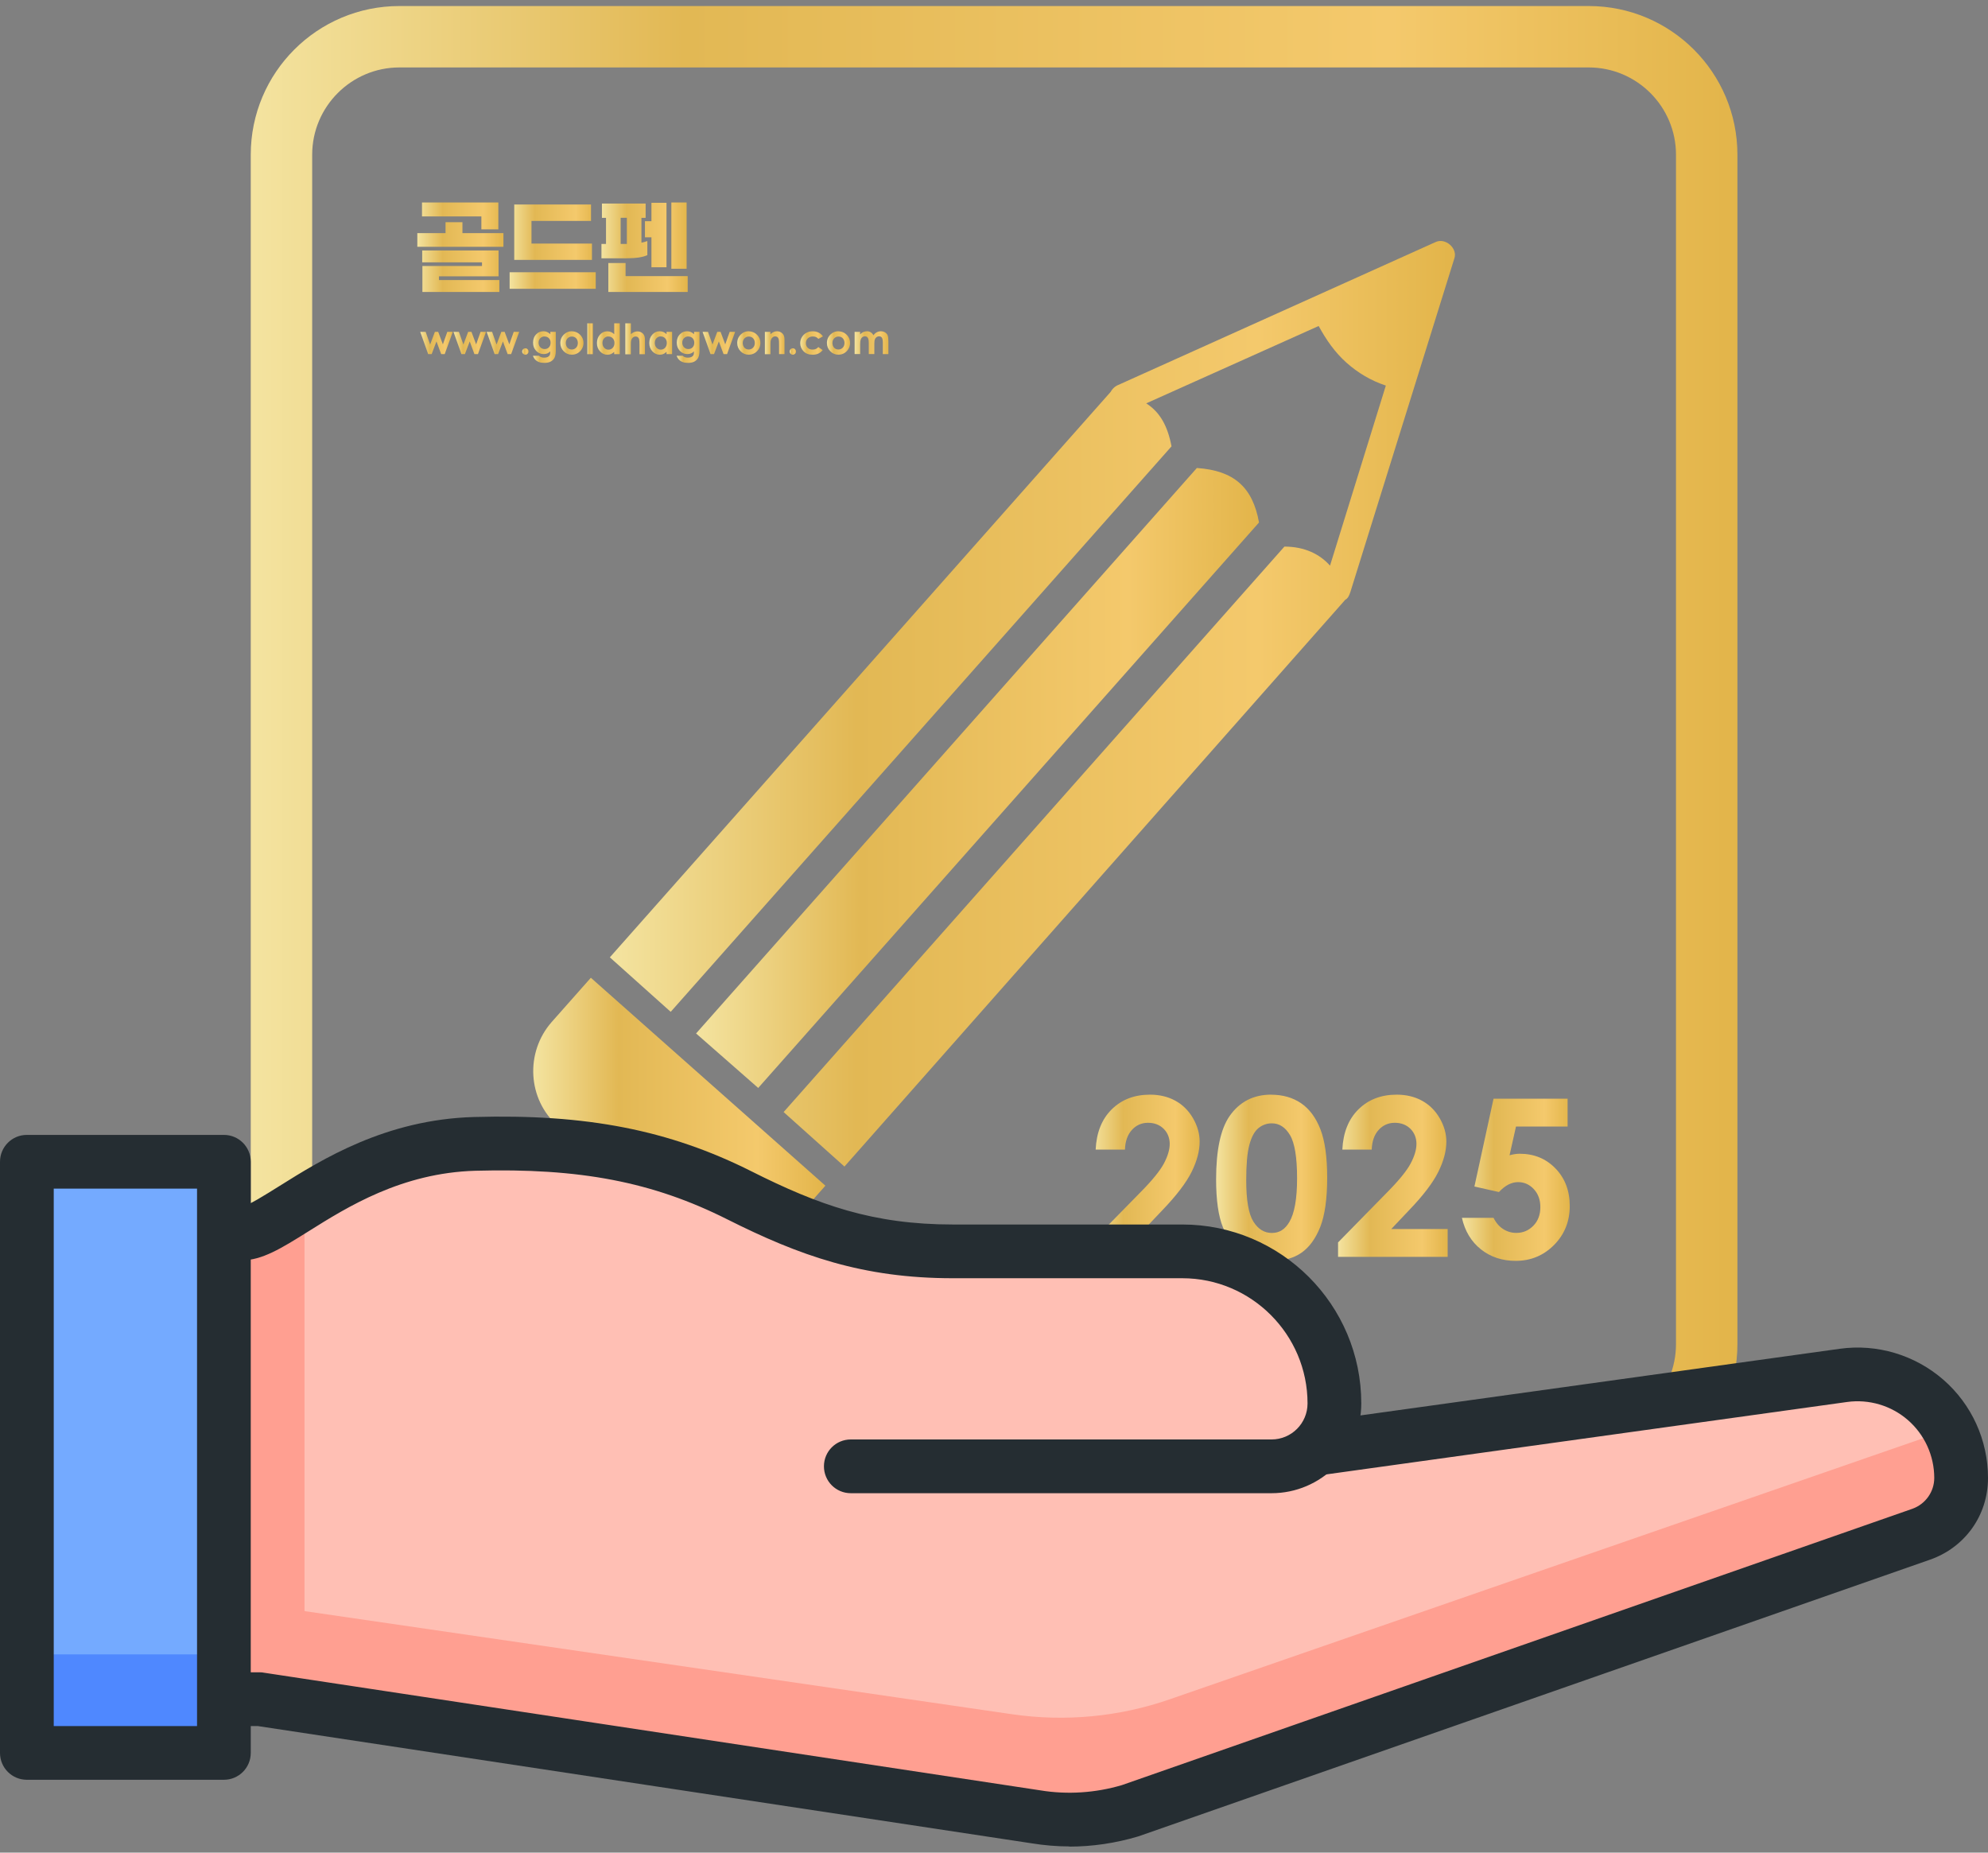 <svg width="88" height="82" viewBox="0 0 88 82" fill="none" xmlns="http://www.w3.org/2000/svg">
<rect x="0" y="0" width="88" height="82" fill="#808080" stroke="none"/>
<path d="M70.326 0.267H17.681C14.046 0.267 11.1 3.213 11.1 6.848V59.493C11.1 63.128 14.046 66.074 17.681 66.074H70.326C73.962 66.074 76.908 63.128 76.908 59.493V6.848C76.908 3.213 73.962 0.267 70.326 0.267ZM74.189 59.493C74.189 61.624 72.455 63.355 70.326 63.355H17.681C15.55 63.355 13.819 61.621 13.819 59.493V6.848C13.819 4.717 15.553 2.985 17.681 2.985H70.326C72.457 2.985 74.189 4.719 74.189 6.848V59.493Z" fill="url(#paint0_linear_120_620)"/>
<path d="M51.859 19.761C51.689 18.863 51.353 18.245 50.738 17.853L58.371 14.429C58.707 15.046 59.1 15.608 59.606 16.056C60.112 16.504 60.671 16.841 61.345 17.066L58.874 25.036C58.426 24.53 57.753 24.193 56.855 24.193L34.687 49.221L37.38 51.633L59.548 26.547C59.659 26.491 59.717 26.378 59.773 26.21L64.374 11.45C64.544 11.002 63.982 10.496 63.531 10.721L49.444 17.064C49.333 17.119 49.219 17.233 49.164 17.345L26.995 42.373L29.689 44.785L51.857 19.757L51.859 19.761Z" fill="url(#paint1_linear_120_620)"/>
<path d="M52.98 20.714L30.812 45.742L33.563 48.154L55.731 23.126C55.45 21.554 54.61 20.825 52.98 20.714Z" fill="url(#paint2_linear_120_620)"/>
<path d="M24.697 49.843L30.197 54.725C31.543 55.904 33.621 55.79 34.798 54.444L36.537 52.48L26.155 43.277L24.416 45.241C23.237 46.588 23.351 48.666 24.697 49.843Z" fill="url(#paint3_linear_120_620)"/>
<path d="M49.8 50.884H48.5C48.535 50.13 48.771 49.535 49.212 49.101C49.651 48.667 50.215 48.451 50.905 48.451C51.33 48.451 51.706 48.542 52.031 48.721C52.356 48.899 52.616 49.159 52.811 49.496C53.006 49.835 53.103 50.178 53.103 50.527C53.103 50.942 52.985 51.39 52.748 51.868C52.511 52.347 52.079 52.913 51.45 53.568L50.663 54.397H53.159V55.629H48.307V54.991L50.473 52.781C50.998 52.252 51.346 51.824 51.518 51.502C51.689 51.179 51.778 50.889 51.778 50.629C51.778 50.369 51.687 50.137 51.508 49.96C51.33 49.784 51.097 49.696 50.816 49.696C50.536 49.696 50.292 49.802 50.102 50.014C49.911 50.227 49.809 50.515 49.797 50.88L49.8 50.884Z" fill="url(#paint4_linear_120_620)"/>
<path d="M56.27 48.453C56.78 48.453 57.221 48.578 57.591 48.829C57.96 49.079 58.245 49.462 58.447 49.978C58.649 50.493 58.749 51.213 58.749 52.132C58.749 53.051 58.647 53.785 58.443 54.303C58.238 54.82 57.962 55.201 57.616 55.443C57.27 55.686 56.834 55.807 56.307 55.807C55.78 55.807 55.336 55.684 54.979 55.44C54.621 55.197 54.34 54.825 54.136 54.326C53.932 53.827 53.832 53.119 53.832 52.197C53.832 50.911 54.029 49.98 54.426 49.402C54.867 48.768 55.483 48.45 56.27 48.45V48.453ZM56.3 49.72C56.075 49.72 55.875 49.792 55.701 49.936C55.527 50.08 55.395 50.328 55.302 50.681C55.209 51.034 55.165 51.549 55.165 52.23C55.165 53.114 55.269 53.727 55.48 54.066C55.692 54.405 55.963 54.572 56.3 54.572C56.636 54.572 56.88 54.412 57.071 54.091C57.303 53.704 57.416 53.056 57.416 52.148C57.416 51.241 57.312 50.593 57.105 50.245C56.899 49.897 56.63 49.72 56.3 49.72Z" fill="url(#paint5_linear_120_620)"/>
<path d="M60.72 50.884H59.42C59.455 50.13 59.692 49.535 60.133 49.101C60.572 48.667 61.136 48.451 61.825 48.451C62.25 48.451 62.626 48.542 62.951 48.721C63.276 48.899 63.536 49.159 63.731 49.496C63.926 49.835 64.024 50.178 64.024 50.527C64.024 50.942 63.905 51.39 63.668 51.868C63.432 52.347 63 52.913 62.371 53.568L61.586 54.397H64.082V55.629H59.23V54.991L61.396 52.781C61.92 52.252 62.269 51.824 62.44 51.502C62.612 51.179 62.7 50.889 62.7 50.629C62.7 50.369 62.61 50.137 62.431 49.96C62.252 49.784 62.02 49.696 61.739 49.696C61.458 49.696 61.215 49.802 61.024 50.014C60.834 50.225 60.732 50.515 60.72 50.88V50.884Z" fill="url(#paint6_linear_120_620)"/>
<path d="M66.111 48.629H69.391V49.862H67.106L66.821 51.134C66.9 51.111 66.979 51.094 67.053 51.083C67.13 51.071 67.202 51.066 67.271 51.066C67.905 51.066 68.434 51.282 68.855 51.717C69.275 52.151 69.486 52.703 69.486 53.381C69.486 54.059 69.254 54.639 68.79 55.106C68.325 55.572 67.759 55.807 67.093 55.807C66.496 55.807 65.983 55.638 65.556 55.299C65.129 54.96 64.845 54.493 64.713 53.903H66.113C66.22 54.122 66.364 54.289 66.54 54.4C66.716 54.514 66.912 54.57 67.123 54.57C67.418 54.57 67.668 54.463 67.875 54.252C68.082 54.04 68.184 53.766 68.184 53.432C68.184 53.098 68.088 52.842 67.896 52.633C67.703 52.427 67.471 52.322 67.199 52.322C67.053 52.322 66.909 52.359 66.768 52.431C66.626 52.504 66.487 52.615 66.352 52.761L65.266 52.517L66.113 48.629H66.111Z" fill="url(#paint7_linear_120_620)"/>
<path d="M22.285 10.923H18.473V10.319H19.722V9.834H20.47V10.319H22.285V10.923ZM18.68 9.581V8.961H22.06V10.152H21.308V9.578H18.682L18.68 9.581ZM22.104 12.397V12.924H18.698V11.772H21.336V11.612H18.689V11.085H22.069V12.23H19.432V12.394H22.104V12.397Z" fill="url(#paint8_linear_120_620)"/>
<path d="M22.559 12.782V12.049H26.371V12.782H22.559ZM23.527 9.781V10.781H26.204V11.503H22.763V9.052H26.162V9.778H23.525L23.527 9.781Z" fill="url(#paint9_linear_120_620)"/>
<path d="M27.738 11.432H26.624V10.798H26.826V9.642H26.645V9.008H28.579V9.642H28.393V10.74C28.465 10.731 28.553 10.705 28.655 10.668V11.293C28.453 11.386 28.147 11.432 27.736 11.432H27.738ZM30.441 12.922H26.928V11.643H27.692V12.221H30.441V12.922ZM27.748 10.796V9.64H27.474V10.796H27.748ZM28.836 8.976H29.503V11.829H28.836V10.503H28.549V9.791H28.836V8.976ZM29.718 11.896V8.962H30.394V11.896H29.718Z" fill="url(#paint10_linear_120_620)"/>
<path d="M18.603 14.688H18.842L19.04 15.249L19.251 14.688H19.397L19.604 15.242L19.801 14.688H20.043L19.685 15.674H19.529L19.32 15.112L19.107 15.674H18.954L18.601 14.688H18.603Z" fill="url(#paint11_linear_120_620)"/>
<path d="M20.075 14.688H20.314L20.512 15.249L20.723 14.688H20.869L21.076 15.242L21.273 14.688H21.514L21.157 15.674H21.001L20.792 15.112L20.579 15.674H20.426L20.073 14.688H20.075Z" fill="url(#paint12_linear_120_620)"/>
<path d="M21.544 14.688H21.784L21.981 15.249L22.192 14.688H22.338L22.545 15.242L22.742 14.688H22.984L22.626 15.674H22.471L22.262 15.112L22.048 15.674H21.895L21.542 14.688H21.544Z" fill="url(#paint13_linear_120_620)"/>
<path d="M23.256 15.416C23.295 15.416 23.328 15.43 23.355 15.458C23.383 15.486 23.397 15.518 23.397 15.558C23.397 15.597 23.383 15.63 23.355 15.658C23.328 15.685 23.295 15.699 23.256 15.699C23.216 15.699 23.184 15.685 23.156 15.658C23.128 15.63 23.114 15.597 23.114 15.558C23.114 15.518 23.128 15.486 23.156 15.458C23.184 15.43 23.216 15.416 23.256 15.416Z" fill="url(#paint14_linear_120_620)"/>
<path d="M24.358 14.688H24.602V15.533C24.602 15.7 24.57 15.823 24.502 15.902C24.414 16.009 24.279 16.062 24.098 16.062C24.003 16.062 23.922 16.05 23.857 16.025C23.792 16.002 23.736 15.964 23.692 15.918C23.648 15.872 23.613 15.814 23.592 15.746H23.861C23.885 15.774 23.917 15.795 23.954 15.809C23.991 15.823 24.036 15.83 24.089 15.83C24.154 15.83 24.207 15.82 24.247 15.8C24.286 15.779 24.314 15.753 24.333 15.721C24.351 15.688 24.358 15.633 24.358 15.551C24.314 15.595 24.27 15.626 24.224 15.644C24.177 15.663 24.124 15.672 24.063 15.672C23.933 15.672 23.822 15.623 23.732 15.528C23.641 15.433 23.597 15.312 23.597 15.166C23.597 15.01 23.646 14.883 23.741 14.79C23.827 14.704 23.931 14.662 24.052 14.662C24.108 14.662 24.161 14.671 24.212 14.692C24.263 14.713 24.312 14.748 24.363 14.794V14.685L24.358 14.688ZM24.105 14.892C24.029 14.892 23.964 14.918 23.915 14.971C23.864 15.024 23.841 15.089 23.841 15.168C23.841 15.247 23.866 15.317 23.917 15.37C23.968 15.424 24.033 15.449 24.11 15.449C24.186 15.449 24.249 15.424 24.298 15.373C24.347 15.321 24.372 15.254 24.372 15.171C24.372 15.087 24.347 15.022 24.298 14.971C24.249 14.92 24.184 14.894 24.105 14.894V14.892Z" fill="url(#paint15_linear_120_620)"/>
<path d="M25.31 14.664C25.403 14.664 25.489 14.687 25.57 14.733C25.651 14.78 25.714 14.842 25.761 14.924C25.807 15.002 25.828 15.088 25.828 15.181C25.828 15.274 25.805 15.362 25.758 15.441C25.712 15.522 25.649 15.585 25.57 15.632C25.491 15.678 25.403 15.699 25.31 15.699C25.171 15.699 25.05 15.648 24.953 15.548C24.853 15.448 24.804 15.325 24.804 15.181C24.804 15.028 24.86 14.898 24.971 14.796C25.069 14.705 25.183 14.661 25.31 14.661V14.664ZM25.312 14.896C25.236 14.896 25.173 14.924 25.122 14.977C25.071 15.03 25.046 15.1 25.046 15.181C25.046 15.262 25.071 15.337 25.12 15.39C25.171 15.444 25.234 15.469 25.31 15.469C25.387 15.469 25.452 15.441 25.503 15.388C25.554 15.334 25.579 15.265 25.579 15.181C25.579 15.098 25.554 15.028 25.505 14.975C25.454 14.921 25.391 14.896 25.312 14.896Z" fill="url(#paint16_linear_120_620)"/>
<path d="M25.999 14.31H26.245V15.677H25.999V14.31Z" fill="url(#paint17_linear_120_620)"/>
<path d="M27.188 14.309H27.434V15.676H27.188V15.572C27.139 15.618 27.093 15.651 27.044 15.672C26.995 15.693 26.944 15.702 26.889 15.702C26.763 15.702 26.654 15.653 26.561 15.553C26.468 15.454 26.424 15.33 26.424 15.184C26.424 15.038 26.468 14.908 26.559 14.81C26.647 14.713 26.756 14.664 26.884 14.664C26.942 14.664 26.998 14.676 27.049 14.697C27.1 14.72 27.149 14.752 27.19 14.796V14.307L27.188 14.309ZM26.93 14.892C26.854 14.892 26.791 14.919 26.742 14.973C26.694 15.026 26.668 15.096 26.668 15.182C26.668 15.268 26.694 15.337 26.745 15.393C26.796 15.449 26.858 15.477 26.933 15.477C27.007 15.477 27.074 15.449 27.123 15.395C27.172 15.342 27.2 15.27 27.2 15.182C27.2 15.094 27.174 15.026 27.123 14.973C27.072 14.919 27.009 14.894 26.93 14.894V14.892Z" fill="url(#paint18_linear_120_620)"/>
<path d="M27.683 14.31H27.926V14.79C27.975 14.748 28.022 14.718 28.07 14.697C28.119 14.676 28.168 14.667 28.217 14.667C28.314 14.667 28.395 14.702 28.463 14.769C28.521 14.827 28.549 14.913 28.549 15.027V15.679H28.307V15.248C28.307 15.134 28.302 15.055 28.291 15.015C28.279 14.976 28.261 14.946 28.235 14.925C28.21 14.904 28.177 14.895 28.138 14.895C28.089 14.895 28.045 14.911 28.01 14.943C27.975 14.976 27.95 15.022 27.936 15.08C27.929 15.111 27.924 15.178 27.924 15.285V15.682H27.68V14.314L27.683 14.31Z" fill="url(#paint19_linear_120_620)"/>
<path d="M29.505 14.688H29.751V15.674H29.505V15.57C29.456 15.616 29.41 15.649 29.361 15.67C29.312 15.691 29.261 15.7 29.206 15.7C29.08 15.7 28.971 15.651 28.878 15.551C28.785 15.451 28.741 15.328 28.741 15.182C28.741 15.036 28.785 14.906 28.876 14.808C28.964 14.711 29.073 14.662 29.201 14.662C29.259 14.662 29.315 14.674 29.366 14.695C29.417 14.718 29.465 14.75 29.507 14.794V14.685L29.505 14.688ZM29.247 14.89C29.171 14.89 29.108 14.918 29.059 14.971C29.011 15.024 28.985 15.094 28.985 15.18C28.985 15.266 29.011 15.335 29.062 15.391C29.113 15.447 29.175 15.475 29.25 15.475C29.324 15.475 29.391 15.447 29.44 15.393C29.489 15.34 29.517 15.268 29.517 15.18C29.517 15.092 29.491 15.024 29.44 14.971C29.389 14.918 29.326 14.892 29.247 14.892V14.89Z" fill="url(#paint20_linear_120_620)"/>
<path d="M30.719 14.688H30.963V15.533C30.963 15.7 30.93 15.823 30.863 15.902C30.775 16.009 30.64 16.062 30.459 16.062C30.364 16.062 30.283 16.05 30.218 16.025C30.153 16.002 30.097 15.964 30.053 15.918C30.009 15.872 29.974 15.814 29.953 15.746H30.222C30.245 15.774 30.278 15.795 30.315 15.809C30.352 15.823 30.396 15.83 30.45 15.83C30.515 15.83 30.568 15.82 30.608 15.8C30.647 15.779 30.675 15.753 30.694 15.721C30.712 15.688 30.719 15.633 30.719 15.551C30.675 15.595 30.631 15.626 30.584 15.644C30.538 15.663 30.485 15.672 30.424 15.672C30.294 15.672 30.183 15.623 30.092 15.528C30.002 15.433 29.958 15.312 29.958 15.166C29.958 15.01 30.006 14.883 30.102 14.79C30.187 14.704 30.292 14.662 30.413 14.662C30.468 14.662 30.522 14.671 30.573 14.692C30.624 14.713 30.673 14.748 30.724 14.794V14.685L30.719 14.688ZM30.466 14.892C30.389 14.892 30.324 14.918 30.276 14.971C30.225 15.024 30.201 15.089 30.201 15.168C30.201 15.247 30.227 15.317 30.278 15.37C30.329 15.424 30.394 15.449 30.471 15.449C30.547 15.449 30.61 15.424 30.659 15.373C30.707 15.321 30.733 15.254 30.733 15.171C30.733 15.087 30.707 15.022 30.659 14.971C30.61 14.92 30.545 14.894 30.466 14.894V14.892Z" fill="url(#paint21_linear_120_620)"/>
<path d="M31.102 14.688H31.341L31.539 15.249L31.75 14.688H31.896L32.103 15.242L32.3 14.688H32.541L32.184 15.674H32.029L31.82 15.112L31.606 15.674H31.453L31.1 14.688H31.102Z" fill="url(#paint22_linear_120_620)"/>
<path d="M33.14 14.664C33.233 14.664 33.319 14.687 33.4 14.733C33.482 14.78 33.544 14.842 33.591 14.924C33.637 15.002 33.658 15.088 33.658 15.181C33.658 15.274 33.635 15.362 33.589 15.441C33.542 15.522 33.479 15.585 33.4 15.632C33.322 15.678 33.233 15.699 33.14 15.699C33.001 15.699 32.88 15.648 32.783 15.548C32.683 15.448 32.634 15.325 32.634 15.181C32.634 15.028 32.69 14.898 32.801 14.796C32.899 14.705 33.013 14.661 33.14 14.661V14.664ZM33.145 14.896C33.069 14.896 33.006 14.924 32.955 14.977C32.904 15.03 32.878 15.1 32.878 15.181C32.878 15.262 32.904 15.337 32.952 15.39C33.004 15.444 33.066 15.469 33.143 15.469C33.219 15.469 33.284 15.441 33.335 15.388C33.386 15.334 33.412 15.265 33.412 15.181C33.412 15.098 33.386 15.028 33.338 14.975C33.287 14.921 33.224 14.896 33.145 14.896Z" fill="url(#paint23_linear_120_620)"/>
<path d="M33.858 14.688H34.104V14.79C34.16 14.743 34.211 14.709 34.255 14.69C34.299 14.671 34.345 14.662 34.394 14.662C34.492 14.662 34.573 14.697 34.64 14.764C34.696 14.822 34.726 14.908 34.726 15.022V15.674H34.485V15.242C34.485 15.124 34.48 15.047 34.468 15.008C34.457 14.969 34.441 14.941 34.413 14.92C34.387 14.899 34.355 14.89 34.317 14.89C34.269 14.89 34.225 14.906 34.19 14.941C34.155 14.973 34.129 15.02 34.115 15.08C34.108 15.11 34.104 15.178 34.104 15.28V15.677H33.858V14.69V14.688Z" fill="url(#paint24_linear_120_620)"/>
<path d="M35.095 15.416C35.135 15.416 35.167 15.43 35.195 15.458C35.223 15.486 35.237 15.518 35.237 15.558C35.237 15.597 35.223 15.63 35.195 15.658C35.167 15.685 35.135 15.699 35.095 15.699C35.056 15.699 35.023 15.685 34.995 15.658C34.968 15.63 34.954 15.597 34.954 15.558C34.954 15.518 34.968 15.486 34.995 15.458C35.023 15.43 35.056 15.416 35.095 15.416Z" fill="url(#paint25_linear_120_620)"/>
<path d="M36.432 14.886L36.228 15C36.189 14.96 36.151 14.93 36.114 14.916C36.077 14.902 36.033 14.893 35.982 14.893C35.889 14.893 35.817 14.921 35.759 14.976C35.703 15.032 35.673 15.102 35.673 15.188C35.673 15.274 35.701 15.341 35.755 15.394C35.808 15.448 35.88 15.473 35.968 15.473C36.077 15.473 36.163 15.436 36.223 15.36L36.416 15.494C36.312 15.631 36.163 15.701 35.973 15.701C35.801 15.701 35.666 15.65 35.569 15.548C35.471 15.445 35.422 15.325 35.422 15.188C35.422 15.093 35.446 15.004 35.495 14.923C35.541 14.842 35.608 14.779 35.692 14.733C35.775 14.686 35.87 14.663 35.975 14.663C36.072 14.663 36.158 14.682 36.237 14.721C36.316 14.761 36.377 14.816 36.428 14.888L36.432 14.886Z" fill="url(#paint26_linear_120_620)"/>
<path d="M37.11 14.664C37.203 14.664 37.289 14.687 37.37 14.733C37.452 14.78 37.514 14.842 37.561 14.924C37.607 15.002 37.628 15.088 37.628 15.181C37.628 15.274 37.605 15.362 37.558 15.441C37.512 15.522 37.449 15.585 37.37 15.632C37.291 15.678 37.203 15.699 37.11 15.699C36.971 15.699 36.85 15.648 36.753 15.548C36.653 15.448 36.604 15.325 36.604 15.181C36.604 15.028 36.66 14.898 36.771 14.796C36.869 14.705 36.983 14.661 37.11 14.661V14.664ZM37.115 14.896C37.038 14.896 36.976 14.924 36.925 14.977C36.873 15.03 36.848 15.1 36.848 15.181C36.848 15.262 36.873 15.337 36.922 15.39C36.973 15.444 37.036 15.469 37.112 15.469C37.189 15.469 37.254 15.441 37.305 15.388C37.356 15.334 37.382 15.265 37.382 15.181C37.382 15.098 37.356 15.028 37.307 14.975C37.257 14.921 37.194 14.896 37.115 14.896Z" fill="url(#paint27_linear_120_620)"/>
<path d="M37.828 14.688H38.074V14.801C38.115 14.755 38.162 14.72 38.213 14.697C38.264 14.674 38.32 14.662 38.38 14.662C38.441 14.662 38.496 14.676 38.545 14.709C38.594 14.741 38.633 14.783 38.663 14.841C38.703 14.783 38.749 14.739 38.807 14.709C38.865 14.678 38.926 14.662 38.993 14.662C39.06 14.662 39.123 14.678 39.176 14.711C39.23 14.743 39.267 14.785 39.29 14.838C39.313 14.892 39.325 14.978 39.325 15.096V15.674H39.079V15.173C39.079 15.061 39.065 14.985 39.037 14.945C39.009 14.906 38.967 14.885 38.914 14.885C38.872 14.885 38.835 14.897 38.8 14.922C38.766 14.948 38.742 14.98 38.726 15.022C38.71 15.064 38.703 15.133 38.703 15.226V15.672H38.457V15.194C38.457 15.105 38.45 15.04 38.438 15.001C38.424 14.962 38.406 14.931 38.38 14.913C38.355 14.894 38.322 14.885 38.287 14.885C38.245 14.885 38.208 14.897 38.176 14.922C38.143 14.948 38.118 14.98 38.102 15.024C38.085 15.068 38.076 15.138 38.076 15.233V15.672H37.83V14.685L37.828 14.688Z" fill="url(#paint28_linear_120_620)"/>
<path d="M9.514 51.817H1.586V77.189H9.514V51.817Z" fill="#74AAFF"/>
<path d="M9.514 73.225H1.586V77.189H9.514V73.225Z" fill="#4F88FF"/>
<path d="M10.307 54.99V74.811L44.797 79.838C47.144 80.179 49.538 79.957 51.774 79.18L85.32 67.556C86.398 67.176 87.009 66.042 86.731 64.932L86.581 64.322C86.042 62.181 83.972 60.793 81.784 61.126L58.68 64.504L58.371 61.095C58.101 58.09 55.572 55.782 52.551 55.782H42.799C39.897 55.782 37.035 55.132 34.426 53.864C31.152 52.262 26.355 50.232 23.001 50.232C17.451 50.232 10.315 54.99 10.315 54.99H10.307Z" fill="#FF9F91"/>
<path d="M51.774 75.215L85.32 63.592C85.606 63.489 85.851 63.338 86.065 63.14C85.193 61.697 83.528 60.857 81.776 61.126L58.672 64.504L58.363 61.095C58.093 58.09 55.564 55.782 52.543 55.782H42.791C39.889 55.782 37.027 55.132 34.418 53.864C31.144 52.262 26.347 50.232 22.993 50.232C17.443 50.232 10.307 54.99 10.307 54.99V70.847L44.797 75.874C47.144 76.214 49.538 75.992 51.774 75.215Z" fill="#FFBFB4"/>
<path d="M13.479 54.196H10.307V74.811H13.479V54.196Z" fill="#FF9F91"/>
<path d="M47.334 81.725C46.779 81.725 46.224 81.677 45.685 81.59L11.409 76.397H10.704C10.046 76.397 9.514 75.866 9.514 75.208C9.514 74.55 10.046 74.019 10.704 74.019H11.497C11.56 74.019 11.616 74.019 11.671 74.034L46.05 79.243C47.255 79.442 48.499 79.354 49.657 79.013L84.654 66.78C85.233 66.573 85.621 66.026 85.621 65.416C85.621 64.433 85.193 63.497 84.456 62.855C83.719 62.213 82.735 61.919 81.76 62.054L58.434 65.297C57.784 65.384 57.181 64.932 57.094 64.282C57.007 63.632 57.459 63.029 58.109 62.942L81.435 59.699C83.084 59.469 84.757 59.969 86.018 61.063C87.278 62.157 88 63.743 88 65.416C88 67.089 86.969 68.492 85.439 69.031L50.387 81.281C49.38 81.582 48.349 81.733 47.326 81.733L47.334 81.725Z" fill="#252D32"/>
<path d="M9.911 78.775H1.189C0.531 78.775 0 78.244 0 77.586V51.422C0 50.764 0.531 50.232 1.189 50.232H9.911C10.569 50.232 11.1 50.764 11.1 51.422V77.586C11.1 78.244 10.569 78.775 9.911 78.775ZM2.379 76.397H8.722V52.611H2.379V76.397Z" fill="#252D32"/>
<path d="M56.285 66.091H37.661C37.003 66.091 36.472 65.559 36.472 64.901C36.472 64.243 37.003 63.712 37.661 63.712H56.285C57.166 63.712 57.879 62.998 57.879 62.118C57.879 59.066 55.389 56.576 52.337 56.576H42.18C38.184 56.576 35.394 55.577 32.19 53.968C28.892 52.31 25.665 51.692 21.043 51.819C17.784 51.914 15.389 53.413 13.645 54.507C12.456 55.252 11.6 55.783 10.704 55.783C10.046 55.783 9.514 55.252 9.514 54.594C9.514 53.936 10.046 53.405 10.704 53.405C10.965 53.381 11.75 52.881 12.385 52.485C14.248 51.319 17.07 49.551 20.979 49.44C25.966 49.298 29.629 50.019 33.261 51.843C36.226 53.333 38.636 54.198 42.18 54.198H52.337C56.706 54.198 60.258 57.75 60.258 62.118C60.258 64.306 58.474 66.091 56.285 66.091Z" fill="#252D32"/>
<defs>
<linearGradient id="paint0_linear_120_620" x1="-40.956" y1="27.608" x2="132.827" y2="27.608" gradientUnits="userSpaceOnUse">
<stop stop-color="#E5BA5D"/>
<stop offset="0.23" stop-color="#FFFFD0"/>
<stop offset="0.41" stop-color="#E2B854"/>
<stop offset="0.59" stop-color="#F4C96C"/>
<stop offset="0.77" stop-color="#D09F26"/>
<stop offset="1" stop-color="#C2973B"/>
</linearGradient>
<linearGradient id="paint1_linear_120_620" x1="-2.597" y1="27.687" x2="96.193" y2="27.687" gradientUnits="userSpaceOnUse">
<stop stop-color="#E5BA5D"/>
<stop offset="0.23" stop-color="#FFFFD0"/>
<stop offset="0.41" stop-color="#E2B854"/>
<stop offset="0.59" stop-color="#F4C96C"/>
<stop offset="0.77" stop-color="#D09F26"/>
<stop offset="1" stop-color="#C2973B"/>
</linearGradient>
<linearGradient id="paint2_linear_120_620" x1="11.1" y1="32.115" x2="76.906" y2="32.115" gradientUnits="userSpaceOnUse">
<stop stop-color="#E5BA5D"/>
<stop offset="0.23" stop-color="#FFFFD0"/>
<stop offset="0.41" stop-color="#E2B854"/>
<stop offset="0.59" stop-color="#F4C96C"/>
<stop offset="0.77" stop-color="#D09F26"/>
<stop offset="1" stop-color="#C2973B"/>
</linearGradient>
<linearGradient id="paint3_linear_120_620" x1="13.373" y1="48.371" x2="47.526" y2="48.371" gradientUnits="userSpaceOnUse">
<stop stop-color="#E5BA5D"/>
<stop offset="0.23" stop-color="#FFFFD0"/>
<stop offset="0.41" stop-color="#E2B854"/>
<stop offset="0.59" stop-color="#F4C96C"/>
<stop offset="0.77" stop-color="#D09F26"/>
<stop offset="1" stop-color="#C2973B"/>
</linearGradient>
<linearGradient id="paint4_linear_120_620" x1="44.469" y1="51.434" x2="57.282" y2="51.434" gradientUnits="userSpaceOnUse">
<stop stop-color="#E5BA5D"/>
<stop offset="0.23" stop-color="#FFFFD0"/>
<stop offset="0.41" stop-color="#E2B854"/>
<stop offset="0.59" stop-color="#F4C96C"/>
<stop offset="0.77" stop-color="#D09F26"/>
<stop offset="1" stop-color="#C2973B"/>
</linearGradient>
<linearGradient id="paint5_linear_120_620" x1="49.943" y1="51.507" x2="62.927" y2="51.507" gradientUnits="userSpaceOnUse">
<stop stop-color="#E5BA5D"/>
<stop offset="0.23" stop-color="#FFFFD0"/>
<stop offset="0.41" stop-color="#E2B854"/>
<stop offset="0.59" stop-color="#F4C96C"/>
<stop offset="0.77" stop-color="#D09F26"/>
<stop offset="1" stop-color="#C2973B"/>
</linearGradient>
<linearGradient id="paint6_linear_120_620" x1="55.392" y1="51.434" x2="68.204" y2="51.434" gradientUnits="userSpaceOnUse">
<stop stop-color="#E5BA5D"/>
<stop offset="0.23" stop-color="#FFFFD0"/>
<stop offset="0.41" stop-color="#E2B854"/>
<stop offset="0.59" stop-color="#F4C96C"/>
<stop offset="0.77" stop-color="#D09F26"/>
<stop offset="1" stop-color="#C2973B"/>
</linearGradient>
<linearGradient id="paint7_linear_120_620" x1="60.937" y1="51.611" x2="73.542" y2="51.611" gradientUnits="userSpaceOnUse">
<stop stop-color="#E5BA5D"/>
<stop offset="0.23" stop-color="#FFFFD0"/>
<stop offset="0.41" stop-color="#E2B854"/>
<stop offset="0.59" stop-color="#F4C96C"/>
<stop offset="0.77" stop-color="#D09F26"/>
<stop offset="1" stop-color="#C2973B"/>
</linearGradient>
<linearGradient id="paint8_linear_120_620" x1="15.458" y1="10.607" x2="25.524" y2="10.607" gradientUnits="userSpaceOnUse">
<stop stop-color="#E5BA5D"/>
<stop offset="0.23" stop-color="#FFFFD0"/>
<stop offset="0.41" stop-color="#E2B854"/>
<stop offset="0.59" stop-color="#F4C96C"/>
<stop offset="0.77" stop-color="#D09F26"/>
<stop offset="1" stop-color="#C2973B"/>
</linearGradient>
<linearGradient id="paint9_linear_120_620" x1="19.544" y1="10.602" x2="29.61" y2="10.602" gradientUnits="userSpaceOnUse">
<stop stop-color="#E5BA5D"/>
<stop offset="0.23" stop-color="#FFFFD0"/>
<stop offset="0.41" stop-color="#E2B854"/>
<stop offset="0.59" stop-color="#F4C96C"/>
<stop offset="0.77" stop-color="#D09F26"/>
<stop offset="1" stop-color="#C2973B"/>
</linearGradient>
<linearGradient id="paint10_linear_120_620" x1="23.605" y1="10.607" x2="33.684" y2="10.607" gradientUnits="userSpaceOnUse">
<stop stop-color="#E5BA5D"/>
<stop offset="0.23" stop-color="#FFFFD0"/>
<stop offset="0.41" stop-color="#E2B854"/>
<stop offset="0.59" stop-color="#F4C96C"/>
<stop offset="0.77" stop-color="#D09F26"/>
<stop offset="1" stop-color="#C2973B"/>
</linearGradient>
<linearGradient id="paint11_linear_120_620" x1="17.46" y1="15.097" x2="21.267" y2="15.097" gradientUnits="userSpaceOnUse">
<stop stop-color="#E5BA5D"/>
<stop offset="0.23" stop-color="#FFFFD0"/>
<stop offset="0.41" stop-color="#E2B854"/>
<stop offset="0.59" stop-color="#F4C96C"/>
<stop offset="0.77" stop-color="#D09F26"/>
<stop offset="1" stop-color="#C2973B"/>
</linearGradient>
<linearGradient id="paint12_linear_120_620" x1="18.932" y1="15.097" x2="22.739" y2="15.097" gradientUnits="userSpaceOnUse">
<stop stop-color="#E5BA5D"/>
<stop offset="0.23" stop-color="#FFFFD0"/>
<stop offset="0.41" stop-color="#E2B854"/>
<stop offset="0.59" stop-color="#F4C96C"/>
<stop offset="0.77" stop-color="#D09F26"/>
<stop offset="1" stop-color="#C2973B"/>
</linearGradient>
<linearGradient id="paint13_linear_120_620" x1="20.402" y1="15.097" x2="24.209" y2="15.097" gradientUnits="userSpaceOnUse">
<stop stop-color="#E5BA5D"/>
<stop offset="0.23" stop-color="#FFFFD0"/>
<stop offset="0.41" stop-color="#E2B854"/>
<stop offset="0.59" stop-color="#F4C96C"/>
<stop offset="0.77" stop-color="#D09F26"/>
<stop offset="1" stop-color="#C2973B"/>
</linearGradient>
<linearGradient id="paint14_linear_120_620" x1="22.89" y1="15.534" x2="23.638" y2="15.534" gradientUnits="userSpaceOnUse">
<stop stop-color="#E5BA5D"/>
<stop offset="0.23" stop-color="#FFFFD0"/>
<stop offset="0.41" stop-color="#E2B854"/>
<stop offset="0.59" stop-color="#F4C96C"/>
<stop offset="0.77" stop-color="#D09F26"/>
<stop offset="1" stop-color="#C2973B"/>
</linearGradient>
<linearGradient id="paint15_linear_120_620" x1="22.793" y1="15.244" x2="25.46" y2="15.244" gradientUnits="userSpaceOnUse">
<stop stop-color="#E5BA5D"/>
<stop offset="0.23" stop-color="#FFFFD0"/>
<stop offset="0.41" stop-color="#E2B854"/>
<stop offset="0.59" stop-color="#F4C96C"/>
<stop offset="0.77" stop-color="#D09F26"/>
<stop offset="1" stop-color="#C2973B"/>
</linearGradient>
<linearGradient id="paint16_linear_120_620" x1="23.994" y1="15.092" x2="26.698" y2="15.092" gradientUnits="userSpaceOnUse">
<stop stop-color="#E5BA5D"/>
<stop offset="0.23" stop-color="#FFFFD0"/>
<stop offset="0.41" stop-color="#E2B854"/>
<stop offset="0.59" stop-color="#F4C96C"/>
<stop offset="0.77" stop-color="#D09F26"/>
<stop offset="1" stop-color="#C2973B"/>
</linearGradient>
<linearGradient id="paint17_linear_120_620" x1="25.805" y1="14.878" x2="26.455" y2="14.878" gradientUnits="userSpaceOnUse">
<stop stop-color="#E5BA5D"/>
<stop offset="0.23" stop-color="#FFFFD0"/>
<stop offset="0.41" stop-color="#E2B854"/>
<stop offset="0.59" stop-color="#F4C96C"/>
<stop offset="0.77" stop-color="#D09F26"/>
<stop offset="1" stop-color="#C2973B"/>
</linearGradient>
<linearGradient id="paint18_linear_120_620" x1="25.625" y1="14.886" x2="28.292" y2="14.886" gradientUnits="userSpaceOnUse">
<stop stop-color="#E5BA5D"/>
<stop offset="0.23" stop-color="#FFFFD0"/>
<stop offset="0.41" stop-color="#E2B854"/>
<stop offset="0.59" stop-color="#F4C96C"/>
<stop offset="0.77" stop-color="#D09F26"/>
<stop offset="1" stop-color="#C2973B"/>
</linearGradient>
<linearGradient id="paint19_linear_120_620" x1="26.994" y1="14.88" x2="29.286" y2="14.88" gradientUnits="userSpaceOnUse">
<stop stop-color="#E5BA5D"/>
<stop offset="0.23" stop-color="#FFFFD0"/>
<stop offset="0.41" stop-color="#E2B854"/>
<stop offset="0.59" stop-color="#F4C96C"/>
<stop offset="0.77" stop-color="#D09F26"/>
<stop offset="1" stop-color="#C2973B"/>
</linearGradient>
<linearGradient id="paint20_linear_120_620" x1="27.942" y1="15.093" x2="30.609" y2="15.093" gradientUnits="userSpaceOnUse">
<stop stop-color="#E5BA5D"/>
<stop offset="0.23" stop-color="#FFFFD0"/>
<stop offset="0.41" stop-color="#E2B854"/>
<stop offset="0.59" stop-color="#F4C96C"/>
<stop offset="0.77" stop-color="#D09F26"/>
<stop offset="1" stop-color="#C2973B"/>
</linearGradient>
<linearGradient id="paint21_linear_120_620" x1="29.154" y1="15.244" x2="31.821" y2="15.244" gradientUnits="userSpaceOnUse">
<stop stop-color="#E5BA5D"/>
<stop offset="0.23" stop-color="#FFFFD0"/>
<stop offset="0.41" stop-color="#E2B854"/>
<stop offset="0.59" stop-color="#F4C96C"/>
<stop offset="0.77" stop-color="#D09F26"/>
<stop offset="1" stop-color="#C2973B"/>
</linearGradient>
<linearGradient id="paint22_linear_120_620" x1="29.959" y1="15.097" x2="33.767" y2="15.097" gradientUnits="userSpaceOnUse">
<stop stop-color="#E5BA5D"/>
<stop offset="0.23" stop-color="#FFFFD0"/>
<stop offset="0.41" stop-color="#E2B854"/>
<stop offset="0.59" stop-color="#F4C96C"/>
<stop offset="0.77" stop-color="#D09F26"/>
<stop offset="1" stop-color="#C2973B"/>
</linearGradient>
<linearGradient id="paint23_linear_120_620" x1="31.825" y1="15.092" x2="34.528" y2="15.092" gradientUnits="userSpaceOnUse">
<stop stop-color="#E5BA5D"/>
<stop offset="0.23" stop-color="#FFFFD0"/>
<stop offset="0.41" stop-color="#E2B854"/>
<stop offset="0.59" stop-color="#F4C96C"/>
<stop offset="0.77" stop-color="#D09F26"/>
<stop offset="1" stop-color="#C2973B"/>
</linearGradient>
<linearGradient id="paint24_linear_120_620" x1="33.171" y1="15.084" x2="35.464" y2="15.084" gradientUnits="userSpaceOnUse">
<stop stop-color="#E5BA5D"/>
<stop offset="0.23" stop-color="#FFFFD0"/>
<stop offset="0.41" stop-color="#E2B854"/>
<stop offset="0.59" stop-color="#F4C96C"/>
<stop offset="0.77" stop-color="#D09F26"/>
<stop offset="1" stop-color="#C2973B"/>
</linearGradient>
<linearGradient id="paint25_linear_120_620" x1="34.73" y1="15.534" x2="35.477" y2="15.534" gradientUnits="userSpaceOnUse">
<stop stop-color="#E5BA5D"/>
<stop offset="0.23" stop-color="#FFFFD0"/>
<stop offset="0.41" stop-color="#E2B854"/>
<stop offset="0.59" stop-color="#F4C96C"/>
<stop offset="0.77" stop-color="#D09F26"/>
<stop offset="1" stop-color="#C2973B"/>
</linearGradient>
<linearGradient id="paint26_linear_120_620" x1="34.624" y1="15.094" x2="37.29" y2="15.094" gradientUnits="userSpaceOnUse">
<stop stop-color="#E5BA5D"/>
<stop offset="0.23" stop-color="#FFFFD0"/>
<stop offset="0.41" stop-color="#E2B854"/>
<stop offset="0.59" stop-color="#F4C96C"/>
<stop offset="0.77" stop-color="#D09F26"/>
<stop offset="1" stop-color="#C2973B"/>
</linearGradient>
<linearGradient id="paint27_linear_120_620" x1="35.794" y1="15.092" x2="38.498" y2="15.092" gradientUnits="userSpaceOnUse">
<stop stop-color="#E5BA5D"/>
<stop offset="0.23" stop-color="#FFFFD0"/>
<stop offset="0.41" stop-color="#E2B854"/>
<stop offset="0.59" stop-color="#F4C96C"/>
<stop offset="0.77" stop-color="#D09F26"/>
<stop offset="1" stop-color="#C2973B"/>
</linearGradient>
<linearGradient id="paint28_linear_120_620" x1="36.643" y1="15.083" x2="40.597" y2="15.083" gradientUnits="userSpaceOnUse">
<stop stop-color="#E5BA5D"/>
<stop offset="0.23" stop-color="#FFFFD0"/>
<stop offset="0.41" stop-color="#E2B854"/>
<stop offset="0.59" stop-color="#F4C96C"/>
<stop offset="0.77" stop-color="#D09F26"/>
<stop offset="1" stop-color="#C2973B"/>
</linearGradient>
</defs>
</svg>
